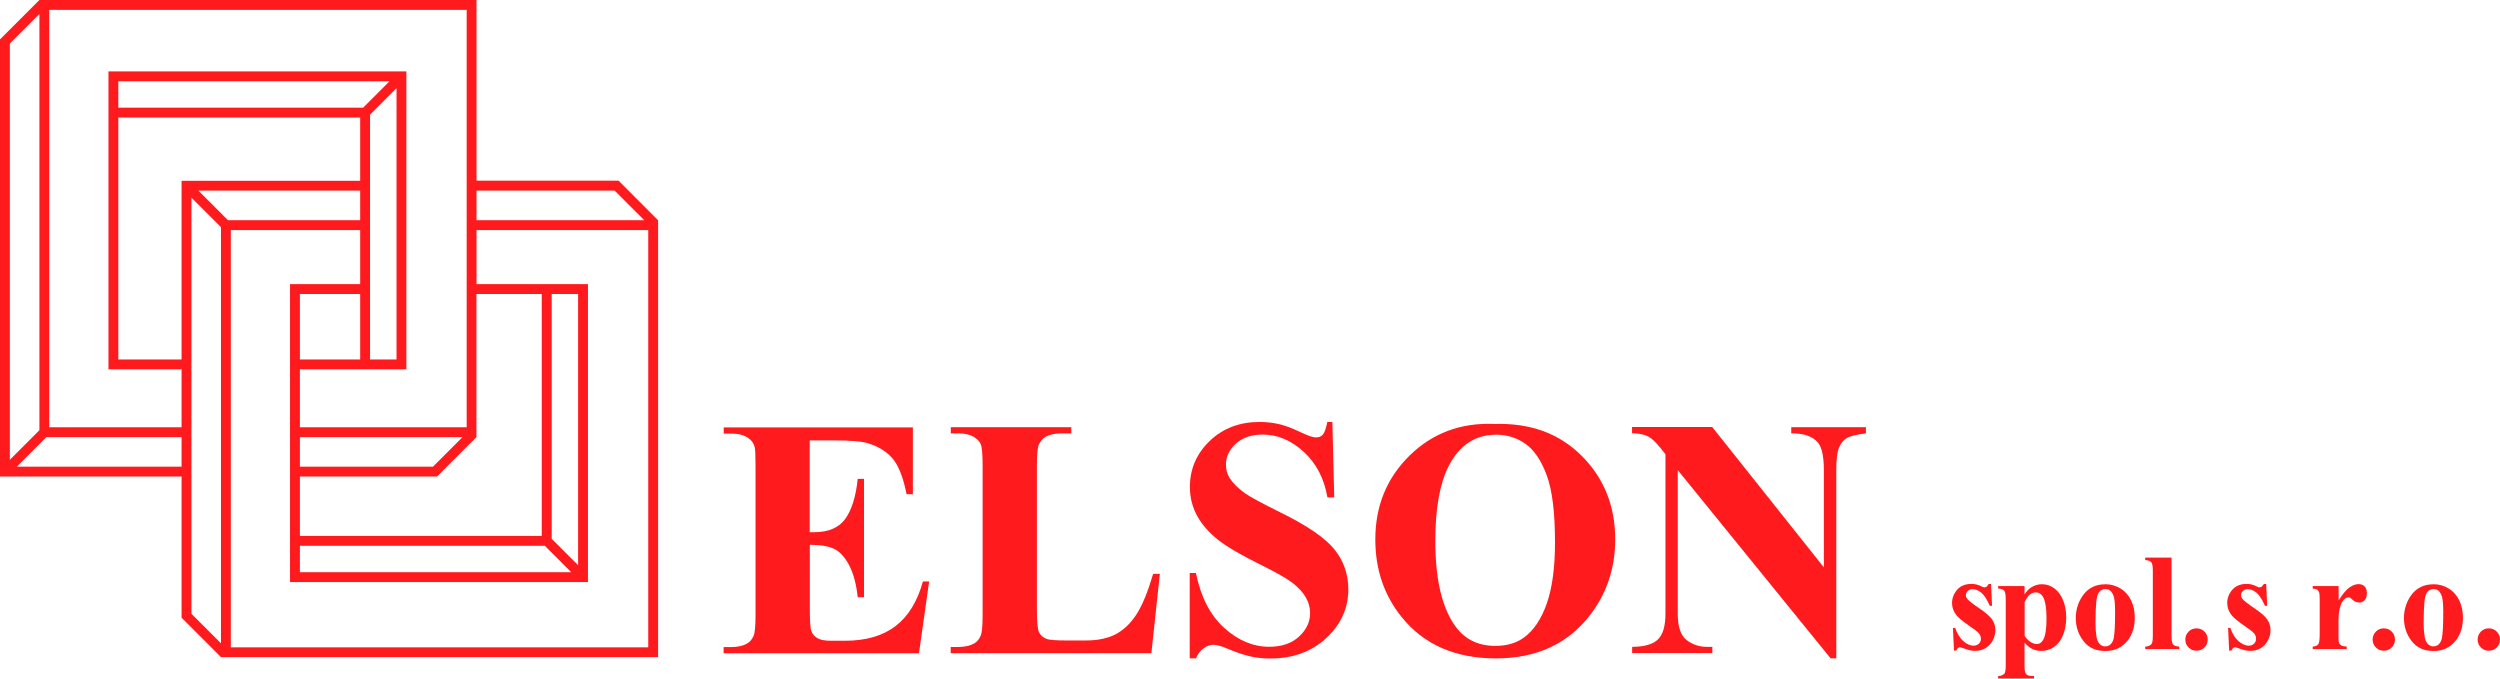 <?xml version="1.0" encoding="UTF-8"?><svg id="Vrstva_2" xmlns="http://www.w3.org/2000/svg" viewBox="0 0 253.76 68.88"><defs><style>.cls-1{fill:#FF1A1D;stroke-width:0px;}</style></defs><g id="Vrstva_1-2"><path class="cls-1" d="M82.19,44.68v9.34h.46c1.45,0,2.51-.46,3.16-1.37.65-.91,1.07-2.26,1.25-4.04h.64v12.01h-.64c-.14-1.31-.42-2.38-.85-3.21-.43-.83-.94-1.4-1.51-1.68-.58-.29-1.41-.43-2.5-.43v6.46c0,1.26.05,2.04.16,2.32.11.28.31.51.6.69.29.18.77.27,1.42.27h1.37c2.14,0,3.86-.5,5.15-1.49,1.29-.99,2.22-2.5,2.78-4.53h.63l-1.03,7.29h-19.83v-.63h.76c.67,0,1.2-.12,1.61-.35.29-.16.52-.43.68-.81.12-.27.19-.98.19-2.13v-15.09c0-1.04-.03-1.67-.08-1.91-.11-.39-.32-.7-.63-.91-.43-.32-1.02-.47-1.76-.47h-.76v-.63h19.2v6.78h-.64c-.33-1.66-.79-2.85-1.38-3.57-.59-.72-1.43-1.25-2.51-1.59-.63-.2-1.82-.3-3.55-.3h-2.37Z"/><path class="cls-1" d="M117.73,58.25l-.86,8.05h-20.37v-.63h.76c.67,0,1.2-.12,1.61-.35.29-.16.52-.43.68-.81.12-.27.19-.98.19-2.13v-15.09c0-1.17-.06-1.91-.19-2.2-.12-.29-.38-.55-.75-.77-.38-.22-.89-.33-1.53-.33h-.76v-.63h12.23v.63h-1c-.67,0-1.2.12-1.61.35-.29.16-.52.43-.69.81-.12.27-.19.98-.19,2.13v14.62c0,1.17.07,1.92.2,2.24.14.32.4.56.8.72.28.1.96.15,2.05.15h1.91c1.22,0,2.23-.21,3.05-.64.81-.43,1.51-1.1,2.11-2.03.59-.92,1.15-2.29,1.68-4.09h.69Z"/><path class="cls-1" d="M135.24,42.84l.19,7.65h-.69c-.33-1.92-1.13-3.46-2.41-4.63-1.28-1.17-2.66-1.75-4.15-1.75-1.15,0-2.06.31-2.73.92-.67.61-1.01,1.32-1.01,2.12,0,.51.12.96.36,1.35.33.53.85,1.05,1.57,1.57.53.37,1.75,1.03,3.67,1.98,2.68,1.32,4.49,2.57,5.43,3.74.93,1.17,1.39,2.52,1.39,4.03,0,1.92-.75,3.57-2.24,4.95-1.49,1.38-3.39,2.07-5.69,2.07-.72,0-1.4-.07-2.05-.22-.64-.15-1.45-.42-2.42-.83-.54-.23-.99-.34-1.34-.34-.29,0-.6.11-.93.34-.33.23-.59.57-.8,1.03h-.63v-8.66h.63c.5,2.44,1.45,4.29,2.87,5.57,1.41,1.28,2.94,1.92,4.57,1.92,1.26,0,2.27-.34,3.02-1.03.75-.69,1.13-1.49,1.13-2.4,0-.54-.14-1.07-.43-1.57-.29-.51-.73-.99-1.31-1.45-.59-.46-1.62-1.05-3.11-1.79-2.09-1.03-3.59-1.9-4.5-2.62-.91-.72-1.62-1.53-2.11-2.42-.49-.89-.74-1.87-.74-2.94,0-1.83.67-3.38,2.01-4.67,1.34-1.29,3.03-1.93,5.07-1.93.74,0,1.47.09,2.17.27.53.14,1.18.39,1.94.75.76.37,1.29.55,1.6.55s.52-.09.69-.27c.17-.18.33-.61.47-1.3h.51Z"/><path class="cls-1" d="M151.61,43.04c3.65-.14,6.62.93,8.91,3.2,2.28,2.27,3.43,5.1,3.43,8.51,0,2.91-.85,5.47-2.55,7.68-2.26,2.93-5.44,4.4-9.56,4.4s-7.32-1.4-9.57-4.2c-1.78-2.21-2.67-4.83-2.67-7.87,0-3.41,1.16-6.24,3.48-8.52,2.32-2.27,5.17-3.34,8.55-3.21ZM151.82,44.13c-2.1,0-3.69,1.07-4.79,3.21-.89,1.76-1.34,4.29-1.34,7.58,0,3.91.69,6.81,2.06,8.68.96,1.31,2.3,1.96,4.03,1.96,1.16,0,2.13-.28,2.91-.85.99-.72,1.76-1.87,2.32-3.46.55-1.58.83-3.65.83-6.2,0-3.03-.28-5.3-.84-6.81-.56-1.51-1.28-2.57-2.16-3.19-.87-.62-1.88-.93-3.02-.93Z"/><path class="cls-1" d="M173.81,43.36l11.32,14.23v-9.86c0-1.38-.2-2.31-.59-2.79-.54-.65-1.45-.97-2.72-.95v-.63h7.58v.63c-.97.12-1.62.28-1.95.48-.33.2-.59.52-.78.96-.19.45-.28,1.21-.28,2.29v19.1h-.58l-15.51-19.1v14.58c0,1.32.3,2.21.9,2.67.6.46,1.29.69,2.07.69h.54v.63h-8.14v-.63c1.26-.01,2.14-.27,2.64-.78.5-.51.74-1.37.74-2.59v-16.19l-.49-.61c-.49-.61-.91-1.01-1.29-1.2-.37-.19-.91-.3-1.61-.32v-.63h8.14Z"/><path class="cls-1" d="M202.1,59.31l.1,2.18h-.23c-.28-.65-.57-1.09-.86-1.33-.3-.24-.6-.36-.89-.36-.19,0-.35.06-.48.19-.13.13-.2.27-.2.43,0,.12.05.24.14.36.15.19.55.51,1.22.96.67.45,1.11.84,1.32,1.16.21.32.32.67.32,1.06,0,.36-.09.7-.27,1.05s-.43.6-.75.79-.68.27-1.07.27c-.31,0-.71-.1-1.22-.29-.14-.05-.23-.08-.28-.08-.15,0-.28.11-.38.34h-.23l-.11-2.3h.23c.21.6.49,1.05.84,1.35.36.3.7.45,1.02.45.22,0,.4-.07.54-.2.14-.13.21-.3.21-.49,0-.22-.07-.41-.21-.57s-.44-.4-.92-.72c-.7-.48-1.15-.85-1.35-1.11-.3-.37-.45-.79-.45-1.24,0-.49.17-.94.51-1.34.34-.4.83-.6,1.47-.6.35,0,.68.08,1,.25.12.07.22.1.3.1.08,0,.15-.02.2-.05.05-.03.13-.13.24-.29h.23Z"/><path class="cls-1" d="M205.5,65.23v2.38c0,.33.03.55.08.67.05.12.13.21.24.26s.32.08.64.08v.25h-3.64v-.25c.28,0,.49-.09.63-.24.09-.1.14-.38.14-.81v-6.75c0-.45-.05-.74-.16-.87-.1-.12-.31-.2-.61-.21v-.25h2.68v.84c.22-.33.45-.57.68-.71.33-.21.7-.32,1.09-.32.47,0,.9.15,1.28.44.39.3.68.71.88,1.23.2.52.3,1.08.3,1.69,0,.65-.1,1.24-.31,1.77-.21.54-.51.94-.9,1.22-.39.28-.83.42-1.32.42-.35,0-.68-.08-.98-.23-.23-.12-.47-.32-.72-.61ZM205.5,64.54c.39.56.81.83,1.26.83.25,0,.45-.13.61-.39.24-.38.36-1.11.36-2.19s-.13-1.86-.39-2.26c-.17-.27-.41-.4-.7-.4-.46,0-.84.33-1.13,1v3.41Z"/><path class="cls-1" d="M213.68,59.3c.56,0,1.07.14,1.55.43s.84.7,1.09,1.22c.25.53.37,1.11.37,1.74,0,.91-.23,1.67-.69,2.28-.56.74-1.32,1.11-2.3,1.11s-1.7-.34-2.22-1.01-.78-1.46-.78-2.34.27-1.71.8-2.4c.53-.68,1.26-1.02,2.18-1.02ZM213.71,59.79c-.23,0-.43.09-.6.26-.17.17-.28.52-.33,1.04-.05.52-.08,1.24-.08,2.16,0,.49.03.94.1,1.37.05.32.16.57.32.74s.35.25.56.25.38-.06.51-.17c.18-.16.3-.37.36-.65.09-.43.14-1.31.14-2.62,0-.77-.04-1.31-.13-1.6-.09-.29-.21-.5-.38-.63-.12-.1-.27-.14-.46-.14Z"/><path class="cls-1" d="M220.42,56.61v7.94c0,.45.05.74.16.87.1.12.31.2.62.21v.25h-3.45v-.25c.28,0,.49-.09.63-.25.09-.1.14-.38.14-.83v-6.62c0-.45-.05-.73-.16-.86-.1-.13-.31-.2-.61-.22v-.25h2.68Z"/><path class="cls-1" d="M222.95,63.78c.32,0,.59.11.81.33.22.22.33.49.33.81s-.11.58-.33.8c-.22.22-.49.33-.81.33s-.58-.11-.8-.33-.33-.49-.33-.8.11-.58.33-.81c.22-.22.49-.33.8-.33Z"/><path class="cls-1" d="M230.03,59.31l.1,2.18h-.23c-.28-.65-.57-1.09-.86-1.33-.3-.24-.6-.36-.89-.36-.19,0-.35.06-.48.19-.13.13-.2.27-.2.43,0,.12.05.24.14.36.15.19.55.51,1.22.96.67.45,1.11.84,1.32,1.16.21.32.32.67.32,1.06,0,.36-.09.7-.27,1.05s-.43.6-.75.79-.68.27-1.07.27c-.31,0-.71-.1-1.22-.29-.14-.05-.23-.08-.28-.08-.15,0-.28.11-.38.34h-.23l-.11-2.3h.23c.21.6.49,1.05.84,1.35.36.3.7.45,1.02.45.22,0,.4-.07.54-.2.14-.13.21-.3.21-.49,0-.22-.07-.41-.21-.57s-.44-.4-.92-.72c-.7-.48-1.15-.85-1.35-1.11-.3-.37-.45-.79-.45-1.24,0-.49.17-.94.51-1.34.34-.4.83-.6,1.47-.6.35,0,.68.08,1,.25.12.07.22.1.3.1.08,0,.15-.02.2-.05.05-.03.13-.13.24-.29h.23Z"/><path class="cls-1" d="M237.38,59.49v1.45c.42-.66.79-1.1,1.11-1.32.32-.22.63-.33.92-.33.25,0,.46.08.61.24.15.16.23.38.23.67,0,.31-.07.54-.22.71-.15.17-.33.25-.54.25-.24,0-.45-.08-.63-.23s-.28-.24-.31-.26c-.05-.03-.1-.04-.16-.04-.13,0-.26.05-.38.15-.19.16-.33.38-.42.66-.15.44-.22.93-.22,1.46v1.85c0,.26.02.43.05.5.05.12.14.21.24.27.11.06.29.09.54.11v.25h-3.45v-.25c.28-.02.47-.1.56-.23.1-.13.15-.47.15-1.03v-3.53c0-.36-.02-.6-.05-.7-.05-.13-.11-.22-.2-.28s-.24-.1-.46-.12v-.25h2.61Z"/><path class="cls-1" d="M241.96,63.78c.32,0,.59.11.81.33.22.22.33.49.33.81s-.11.58-.33.8c-.22.22-.49.33-.81.33s-.58-.11-.8-.33-.33-.49-.33-.8.11-.58.33-.81c.22-.22.49-.33.8-.33Z"/><path class="cls-1" d="M246.99,59.3c.56,0,1.07.14,1.55.43s.84.7,1.09,1.22c.25.53.37,1.11.37,1.74,0,.91-.23,1.67-.69,2.28-.56.74-1.32,1.11-2.3,1.11s-1.7-.34-2.22-1.01-.78-1.46-.78-2.34.27-1.71.8-2.4c.53-.68,1.26-1.02,2.18-1.02ZM247.02,59.79c-.23,0-.43.09-.6.26-.17.17-.28.52-.33,1.04-.05.52-.08,1.24-.08,2.16,0,.49.03.94.1,1.37.05.32.16.57.32.74s.35.25.56.25.38-.06.51-.17c.18-.16.3-.37.36-.65.09-.43.14-1.31.14-2.62,0-.77-.04-1.31-.13-1.6-.09-.29-.21-.5-.38-.63-.12-.1-.27-.14-.46-.14Z"/><path class="cls-1" d="M252.62,63.78c.32,0,.59.11.81.33.22.22.33.49.33.81s-.11.58-.33.8c-.22.22-.49.33-.81.33s-.58-.11-.8-.33-.33-.49-.33-.8.11-.58.33-.81c.22-.22.49-.33.8-.33Z"/><path class="cls-1" d="M66.79,22.35h0s-4-4.01-4-4.01h0s-14.42,0-14.42,0V0H4S0,4,0,4h0v44.37h18.43v14.33h0,0s4,4,4,4h0s0,0,0,0h44.37V22.35h-.01ZM62.39,19.35l3,3h-17.02v-3h14.02ZM20.14,19.35h16.42v3h-13.42l-3-3ZM37.56,11.64l2.69-2.69v27.54h-2.69V11.64ZM36.86,10.93H12.01v-2.68h27.53l-2.68,2.68ZM12.01,11.93h24.55v6.42h-18.13v18.14h-6.42V11.93ZM36.56,36.49h-6.12v-6.65h6.12v6.65ZM30.44,44.37h16.51l-3,3h-13.51v-3ZM30.44,55.4h24.86l2.68,2.68h-27.54v-2.68ZM58.68,57.37l-2.68-2.68v-24.85h2.68v27.53ZM55,54.4h-24.56v-6.03h13.92s0,0,0,0l4-4h0v-14.53h6.63v24.56ZM5,1h42.37v42.37h-16.93v-5.88h10.81V7.25H11.01v30.24h7.42v5.88H5V1ZM4,43.67l-3,3V4.42l3-3v42.25ZM1.71,47.37l3-3h13.72v3H1.71ZM19.43,62.3V20.06l3,3v42.24l-3-3ZM65.8,65.71H23.43V23.35h13.13v5.49h-7.12v30.24h30.24v-30.24h-11.31v-5.49h17.43v42.36Z"/></g></svg>
